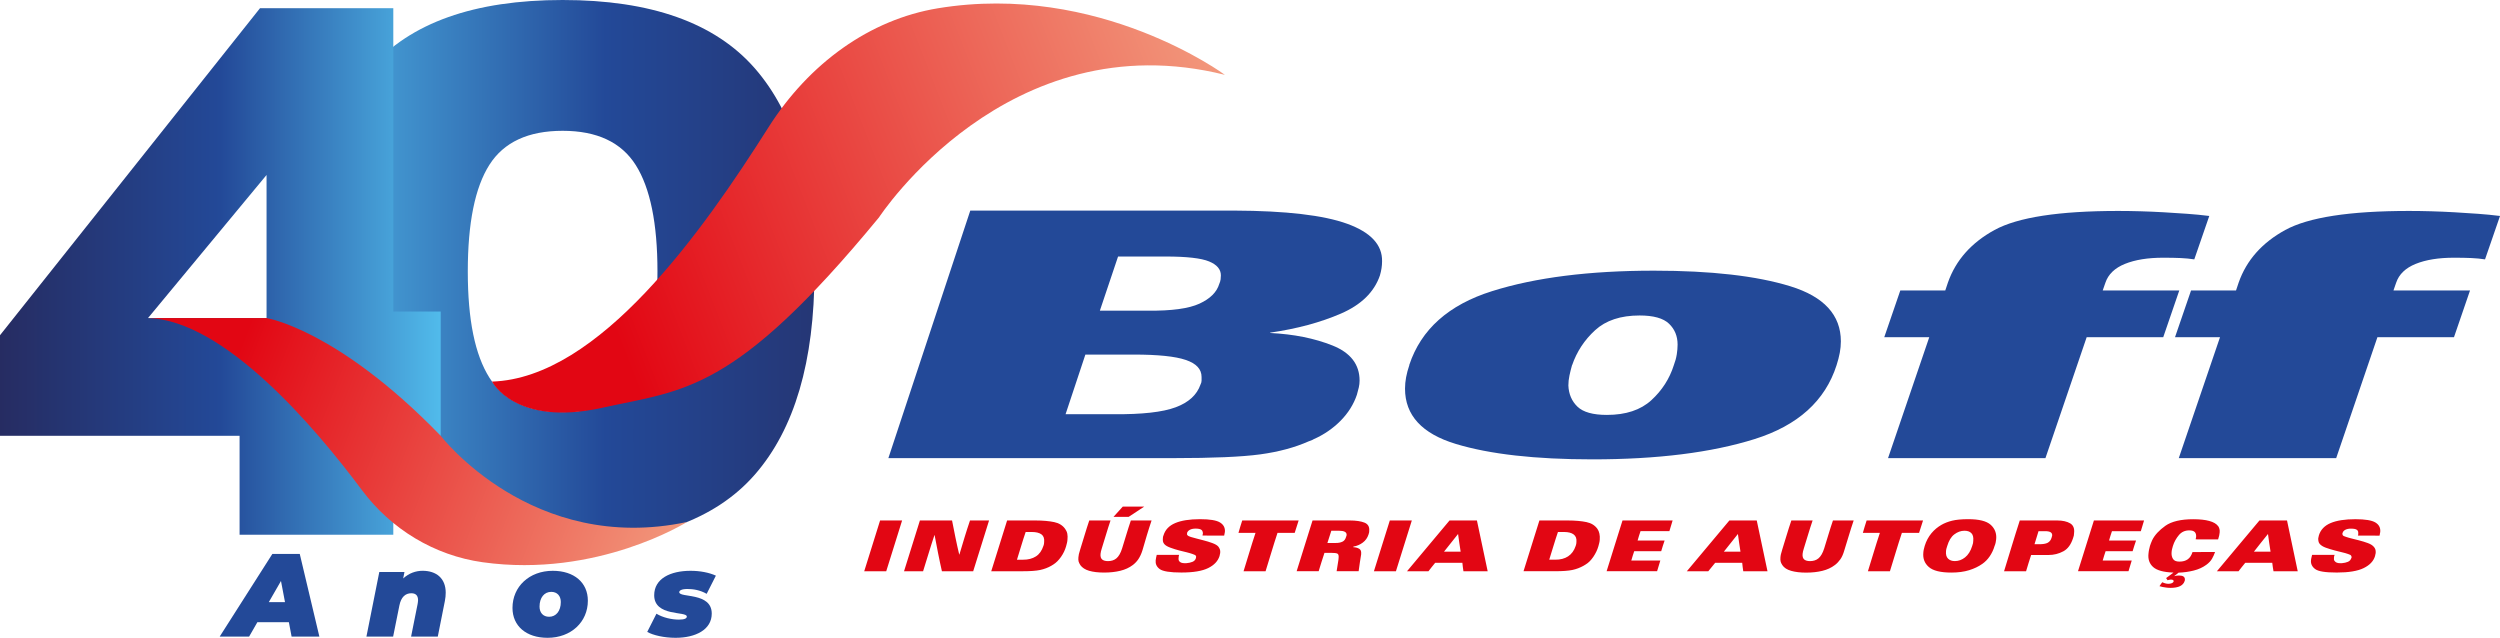 <?xml version="1.0" encoding="UTF-8"?>
<svg id="Camada_2" data-name="Camada 2" xmlns="http://www.w3.org/2000/svg" xmlns:xlink="http://www.w3.org/1999/xlink" viewBox="0 0 1275.35 325.37">
  <defs>
    <style>
      .cls-1 {
        fill: url(#Gradiente_sem_nome_53-2);
      }

      .cls-1, .cls-2, .cls-3, .cls-4, .cls-5, .cls-6, .cls-7 {
        stroke-width: 0px;
      }

      .cls-2 {
        fill: url(#Gradiente_sem_nome_3-2);
      }

      .cls-3 {
        fill: url(#Gradiente_sem_nome_53);
      }

      .cls-4 {
        fill: #e20613;
      }

      .cls-4, .cls-5 {
        fill-rule: evenodd;
      }

      .cls-5, .cls-6 {
        fill: #234998;
      }

      .cls-7 {
        fill: url(#Gradiente_sem_nome_3);
      }
    </style>
    <linearGradient id="Gradiente_sem_nome_53" data-name="Gradiente sem nome 53" x1="474.35" y1="138.49" x2="143.48" y2="138.49" gradientUnits="userSpaceOnUse">
      <stop offset="0" stop-color="#262c62"/>
      <stop offset=".5" stop-color="#234998"/>
      <stop offset="1" stop-color="#51bbeb"/>
    </linearGradient>
    <linearGradient id="Gradiente_sem_nome_53-2" data-name="Gradiente sem nome 53" x1="0" y1="138.49" x2="224.83" y2="138.49" xlink:href="#Gradiente_sem_nome_53"/>
    <linearGradient id="Gradiente_sem_nome_3" data-name="Gradiente sem nome 3" x1="354.19" y1="288.87" x2="55.48" y2="172.6" gradientUnits="userSpaceOnUse">
      <stop offset="0" stop-color="#f39f81"/>
      <stop offset=".8" stop-color="#e20613"/>
    </linearGradient>
    <linearGradient id="Gradiente_sem_nome_3-2" data-name="Gradiente sem nome 3" x1="858.75" y1="-226.41" x2="447.02" y2="-386.68" gradientTransform="translate(-225.88 -212.07) scale(1 -1)" xlink:href="#Gradiente_sem_nome_3"/>
  </defs>
  <g id="Camada_1-2" data-name="Camada 1">
    <g>
      <path class="cls-3" d="M188.99,242.14c-20.3-23.22-30.45-57.77-30.45-103.66s10.15-80.43,30.45-103.66C209.28,11.61,241.96,0,287.01,0s77.72,11.61,98.03,34.83c20.29,23.22,30.45,57.77,30.45,103.66s-10.16,80.44-30.45,103.66c-20.3,23.22-52.98,34.83-98.03,34.83s-77.73-11.61-98.03-34.83ZM324.35,192.71c7.37-11.68,11.05-29.75,11.05-54.23s-3.69-42.55-11.05-54.23c-7.37-11.68-19.81-17.52-37.33-17.52s-29.97,5.77-37.33,17.31c-7.37,11.54-11.05,29.69-11.05,54.44s3.68,42.55,11.05,54.23c7.37,11.68,19.81,17.52,37.33,17.52s29.96-5.84,37.33-17.52Z"/>
      <path class="cls-1" d="M122.22,222.33H0v-51.31L132.65,4.17h67.99v154.75h24.19v63.41h-24.19v50.47h-78.42v-50.47ZM135.98,162.26v-73l-60.48,73h60.48Z"/>
      <path class="cls-7" d="M135.98,162.26s36.05,5.61,88.85,60.07c0,0,46.63,60.75,125.62,43.96,0,0-45.76,28.74-104.24,20.53-24.61-3.45-46.71-16.86-61.57-36.79-23.9-32.06-70.27-86.74-109.13-87.77h60.48Z"/>
      <path class="cls-2" d="M307.1,208.05c41.85-9.29,67.15-7.09,141.31-97.15,0,0,65.51-100.46,176.47-72.71,0,0-64.28-47.53-146.44-33.96-34.58,5.71-65.62,27.89-86.49,60.84-33.58,53.01-86.36,127.88-140.95,129.59,0,0,11.82,23.22,56.11,13.39Z"/>
      <g>
        <path class="cls-5" d="M687.27,114.16c-12.02-4.37-31.23-6.62-57.63-6.73h-134.66l-41.79,126.28h145.32c20.21,0,35.01-.64,44.39-1.92,9.38-1.28,17.62-3.5,24.72-6.65.36-.12.77-.26,1.23-.44.46-.17.87-.38,1.23-.61,5.28-2.33,9.88-5.48,13.8-9.44,3.91-3.97,6.69-8.4,8.33-13.29.37-1.28.68-2.51.96-3.67.27-1.17.41-2.33.41-3.5,0-8.28-4.6-14.25-13.8-17.93-9.19-3.67-19.81-5.8-31.82-6.39v-.17c13.66-1.98,25.68-5.22,36.06-9.71,10.38-4.49,17.03-10.99,19.94-19.5.37-1.28.64-2.51.82-3.67.18-1.17.27-2.33.27-3.5.18-8.4-5.74-14.78-17.75-19.15ZM612.97,194.17c0,.64-.18,1.31-.55,2.01-1.82,5.27-6.05,9.15-12.7,11.6-6.65,2.48-17.16,3.65-31.55,3.53h-24.58l10.11-30.43h24.58c12.38,0,21.26.9,26.63,2.74,5.37,1.81,8.06,4.69,8.06,8.69v1.86ZM622.67,142.58c-.09.7-.32,1.46-.68,2.27-1.27,4.2-4.64,7.55-10.11,10.06-5.46,2.51-14.2,3.7-26.22,3.58h-24.58l9.29-27.63h24.31c10.74,0,18.12.85,22.13,2.51,4.01,1.66,6.01,4.02,6.01,7.11,0,.7-.05,1.4-.14,2.1Z"/>
        <path class="cls-5" d="M913.29,146.03c-17.21-5.3-40.38-7.95-69.52-7.95-32.96,0-60.5,3.48-82.62,10.45-22.13,6.96-36.19,19.49-42.2,37.59v.18c-.73,2.14-1.27,4.19-1.64,6.16-.37,1.97-.55,3.9-.55,5.81,0,13.57,8.65,22.98,25.95,28.21,17.3,5.24,40.52,7.86,69.65,7.86,33.14,0,60.73-3.45,82.76-10.36,22.03-6.91,35.96-19.47,41.79-37.68.73-2.26,1.27-4.38,1.64-6.34.36-1.97.55-3.9.55-5.8,0-13.45-8.6-22.83-25.81-28.13ZM855.39,180.76c-.27,1.79-.78,3.63-1.5,5.54-2.19,6.9-6.01,12.86-11.47,17.86-5.46,5-13.02,7.5-22.67,7.5-7.1,0-12.11-1.4-15.02-4.2-2.91-2.8-4.46-6.4-4.64-10.8,0-1.67.18-3.36.55-5.09.36-1.73.82-3.54,1.36-5.45v.18c2.37-6.91,6.28-12.86,11.75-17.86,5.46-5,13.02-7.5,22.67-7.5,7.1,0,12.11,1.4,15.02,4.2,2.91,2.8,4.37,6.34,4.37,10.63,0,1.55-.14,3.21-.41,5Z"/>
        <path class="cls-5" d="M984.18,172.02h-22.94l8.19-23.86h22.94l1.37-4.09c4.01-11.36,11.93-20.28,23.76-26.75,11.84-6.47,32.87-9.71,63.1-9.71,3.64,0,7.42.06,11.34.17,3.91.11,7.88.28,11.88.51,4.01.23,7.97.48,11.88.77,3.92.28,7.69.65,11.34,1.11l-7.65,22.15c-2.19-.34-4.51-.57-6.97-.68-2.46-.11-5.42-.17-8.88-.17-7.83,0-14.34,1.05-19.53,3.15-5.19,2.1-8.51,5.31-9.97,9.63l-1.36,3.92h39.06l-8.19,23.86h-39.06l-21.03,61.68h-80.3l21.03-61.68Z"/>
        <path class="cls-5" d="M1132.5,172.02h-22.94l8.19-23.86h22.94l1.37-4.09c4.01-11.36,11.93-20.28,23.76-26.75,11.84-6.47,32.87-9.71,63.1-9.71,3.64,0,7.42.06,11.34.17,3.91.11,7.88.28,11.88.51,4.01.23,7.97.48,11.88.77,3.92.28,7.69.65,11.34,1.11l-7.65,22.15c-2.19-.34-4.51-.57-6.97-.68-2.46-.11-5.42-.17-8.88-.17-7.83,0-14.34,1.05-19.53,3.15-5.19,2.1-8.51,5.31-9.97,9.63l-1.36,3.92h39.06l-8.19,23.86h-39.06l-21.03,61.68h-80.3l21.03-61.68Z"/>
        <path class="cls-4" d="M1158.3,281.44c-.47-3.01-.94-6.03-1.31-9.04-2.46,3.01-4.82,6.02-7.18,9.04h8.49M1152.64,265.51h14.06c.91,4.32,1.82,8.64,2.73,12.95.91,4.31,1.82,8.63,2.73,12.95h-12.36c-.24-1.43-.48-2.87-.63-4.31h-13.77c-1.17,1.44-2.35,2.87-3.43,4.31h-11.04c3.62-4.31,7.24-8.64,10.85-12.95,3.61-4.31,7.24-8.63,10.86-12.95ZM1108.7,292.09c-4.98-.17-8.39-1.12-10.3-2.83-1.91-1.72-2.71-4.03-2.36-6.92.07-.59.12-1.23.27-1.87.15-.64.31-1.31.47-1.97.12-.48.34-.98.51-1.43.19-.49.37-.97.61-1.47,1.29-2.67,3.61-5.13,6.74-7.36,3.13-2.23,7.96-3.36,14.19-3.36,3.4,0,6.11.3,8.22.88,2.11.58,3.59,1.45,4.38,2.5.06.07.06.07.09.09.08.06.07.07.09.09.32.46.48.93.62,1.42.14.48.18,1.09.11,1.81-.04.45-.1.97-.24,1.54-.14.57-.3,1.23-.56,1.97-3.87,0-7.64-.02-11.41-.03.02-.17,0-.37.05-.55.07-.22.13-.4.15-.56.11-1.19-.16-2.1-.69-2.63-.58-.58-1.52-.84-2.84-.84-2.17,0-3.92.82-5.23,2.37-1.34,1.59-2.42,3.43-3.08,5.59-.16.52-.29,1.06-.43,1.58-.14.52-.2,1.04-.24,1.51-.13,1.41.13,2.58.71,3.5.57.92,1.66,1.38,3.27,1.38,1.79,0,3.15-.39,4.26-1.18,1.11-.79,1.89-2.02,2.43-3.69,3.77-.01,7.64-.03,11.51-.04-.4,1.2-.92,2.33-1.55,3.44-.61,1.08-1.62,2.16-2.94,3.12-1.81,1.32-3.9,2.28-6.41,2.91-2.42.61-5,.98-7.74,1.08-.72.58-1.43,1.15-2.15,1.72,0,.02,0,.05,0,.07.1-.02.1-.04.19-.05.1-.01.17-.05.19-.05.28-.09.58-.13.87-.17.38-.06.67-.07,1.05-.07h.19c.94,0,1.76.19,2.21.53.51.38.75.92.69,1.65,0,.12-.03.25-.03.36,0,.11-.08.2-.13.36-.35,1.08-1.13,1.94-2.32,2.53-1.19.58-2.82.87-4.71.87-.38,0-.75,0-1.13-.03-.37-.02-.75-.07-1.12-.11-.65-.07-1.31-.18-1.86-.29-.64-.12-1.11-.26-1.66-.43.44-.67.88-1.34,1.42-2.01.09.02.1.06.18.08.08.02.16.06.18.07.35.19.83.32,1.28.45.45.12.92.2,1.49.2.66,0,1.24-.11,1.73-.31.49-.2.81-.49.93-.84,0-.02,0-.04,0-.05,0-.01,0-.03,0-.05,0-.02,0-.04,0-.05s0-.04,0-.05c.02-.26-.06-.46-.32-.59-.27-.13-.55-.2-.93-.2h-.19s0,0-.1,0c-.28.02-.57.07-.86.13s-.48.13-.68.2c-.25-.37-.49-.74-.74-1.11,1.22-.91,2.44-1.81,3.66-2.72ZM1068.2,265.51h25.57c-.55,1.82-1.1,3.64-1.65,5.46h-14.72c-.53,1.59-1.06,3.17-1.49,4.76h13.78c-.65,1.82-1.2,3.64-1.75,5.45h-13.78c-.53,1.59-1.06,3.18-1.49,4.77h14.81c-.55,1.82-1.1,3.63-1.65,5.45h-25.76c1.35-4.31,2.71-8.64,4.06-12.95,1.35-4.31,2.7-8.63,4.06-12.95ZM1037.89,277.63c.75,0,1.51,0,2.27,0,1.98.02,3.51-.24,4.41-.72.98-.52,1.69-1.4,2.04-2.65.06-.21.09-.38.14-.52.06-.17.12-.32.14-.48.07-.77-.17-1.34-.78-1.73-.54-.35-1.46-.56-2.78-.56h-3.4c-.68,2.22-1.36,4.44-2.05,6.67ZM1030.36,265.51c6.32,0,12.65-.01,19.06,0,2.82,0,5.05.52,6.66,1.47,1.61.96,2.28,2.64,1.98,5.02-.05.37-.04.8-.11,1.2-.08.42-.25.85-.41,1.35-1.02,3.13-2.58,5.4-4.88,6.66-2.37,1.29-4.9,1.92-7.73,1.92h-8.77c-.92,2.76-1.75,5.53-2.58,8.29h-11.23c1.26-4.31,2.7-8.63,3.96-12.95,1.26-4.31,2.71-8.63,4.06-12.95ZM1006.11,278.46c.14-.46.32-.9.41-1.37.09-.44.08-.87.12-1.25.16-1.74-.16-3.05-.96-3.85-.84-.85-1.96-1.24-3.56-1.24-1.79,0-3.55.63-5.18,1.88-1.63,1.25-2.76,3.2-3.57,5.86-.15.48-.28.94-.42,1.38-.13.44-.18.87-.21,1.27-.16,1.74.19,3.03,1.05,3.85.86.83,1.96,1.24,3.47,1.24,1.89,0,3.63-.65,5.18-1.88,1.61-1.28,2.85-3.21,3.67-5.87,0,0,0-.02,0-.03ZM1017.53,278.46c-.57,2.01-1.46,3.81-2.49,5.33-1.05,1.56-2.33,2.84-3.76,3.85-1.91,1.35-4.1,2.41-6.72,3.23-2.62.82-5.68,1.22-9.08,1.22-5.57,0-9.35-.95-11.52-2.85-2.18-1.9-3.08-4.35-2.79-7.34.05-.55.1-1.11.25-1.67.15-.56.27-1.15.45-1.74.77-2.52,1.95-4.67,3.44-6.47,1.49-1.8,3.25-3.21,5.13-4.29,1.51-.86,3.27-1.57,5.39-2.1,2.03-.5,4.79-.78,8.19-.78,5.57,0,9.37.94,11.52,2.87,2.1,1.89,3.08,4.37,2.79,7.35-.05.53-.15,1.08-.25,1.65-.1.58-.3,1.16-.54,1.76,0,0,0-.02,0-.03ZM959,271.83h-8.68c.58-2.1,1.25-4.21,1.92-6.32h28.78c-.67,2.11-1.35,4.22-2.02,6.32h-8.77c-1.06,3.26-2.13,6.53-3.1,9.79-.97,3.26-2.03,6.53-3,9.79h-11.23c.97-3.26,2.03-6.53,3-9.79.97-3.26,2.03-6.53,3.1-9.79ZM909.1,280.65c.71-2.52,1.61-5.05,2.32-7.57.71-2.52,1.61-5.04,2.42-7.57h10.85c-.79,2.37-1.58,4.74-2.28,7.11-.7,2.36-1.5,4.73-2.18,7.1-.16.54-.33,1.05-.43,1.52-.09.46-.18.9-.22,1.31-.13,1.39.18,2.32.86,2.89.63.52,1.62.81,2.94.81,1.7,0,3.16-.47,4.28-1.4,1.13-.93,2.17-2.62,2.94-5.09.73-2.36,1.49-4.75,2.18-7.11.7-2.37,1.49-4.75,2.28-7.13h10.57c-.81,2.53-1.71,5.05-2.42,7.57-.71,2.52-1.61,5.05-2.32,7.57-.57,2.03-1.28,3.58-2.04,4.65-.76,1.06-1.61,2.02-2.73,2.89,0,0,0,0-.1.02-.01,0,.01.03,0,.05-1.82,1.38-3.9,2.34-6.41,2.95-2.42.59-5.18.9-8.2.9s-5.54-.3-7.65-.9c-2.11-.6-3.63-1.57-4.53-2.95-.01-.02-.01-.02-.09-.09-.03-.02.02-.07,0-.09-.41-.56-.65-1.12-.78-1.7-.13-.59-.16-1.29-.08-2.1.05-.48.1-1.01.25-1.6.15-.59.31-1.25.57-1.99,0-.01,0-.03,0-.04ZM887.89,281.44c-.47-3.01-.94-6.03-1.31-9.04-2.45,3.01-4.81,6.03-7.18,9.04h8.49ZM882.23,265.51h13.96c.91,4.32,1.82,8.64,2.74,12.95.91,4.31,1.82,8.63,2.74,12.95h-12.36c-.24-1.43-.39-2.87-.54-4.31h-13.78c-1.17,1.44-2.35,2.87-3.52,4.31h-10.94c3.62-4.31,7.23-8.63,10.85-12.95,3.62-4.31,7.23-8.64,10.85-12.95ZM827.7,265.51h25.57c-.55,1.82-1.1,3.64-1.65,5.45h-14.72c-.53,1.59-1.06,3.18-1.49,4.77h13.78c-.65,1.82-1.19,3.64-1.74,5.45h-13.77c-.53,1.59-1.06,3.18-1.49,4.77h14.81c-.55,1.82-1.1,3.63-1.65,5.45h-25.75c1.35-4.31,2.7-8.63,4.05-12.95,1.35-4.31,2.7-8.64,4.06-12.95ZM790.33,285.52c1.04,0,2.08,0,3.12,0,2.54.02,4.75-.56,6.48-1.69,1.79-1.17,3.1-2.94,3.9-5.36.12-.36.2-.69.28-1.02.08-.32.06-.65.09-.96.16-1.75-.3-3.01-1.43-3.86-1.07-.81-2.71-1.24-4.88-1.24h-3.12c-.79,2.36-1.57,4.71-2.27,7.07-.7,2.36-1.48,4.71-2.18,7.06ZM785.33,265.51c4.72,0,9.53-.01,14.34,0,3.96.01,7.14.3,9.64.83,2.5.52,4.35,1.7,5.61,3.48.48.68.8,1.47,1,2.4.19.93.29,1.99.17,3.15-.05.53-.1,1.06-.25,1.61-.15.55-.28,1.13-.45,1.72-.54,1.9-1.45,3.7-2.58,5.38-1.17,1.72-2.44,3.02-3.95,3.91-.19.11-.31.2-.5.3-.2.11-.31.2-.5.31-1.8.99-3.65,1.72-5.68,2.15-2.02.43-4.97.65-8.74.65-5.47,0-10.85,0-16.23,0,1.35-4.32,2.7-8.64,4.05-12.95,1.35-4.31,2.7-8.64,4.06-12.95ZM745.14,281.44c-.47-3.01-.94-6.03-1.32-9.04-2.45,3.01-4.81,6.03-7.18,9.04h8.49ZM739.48,265.51h13.96c.91,4.32,1.83,8.64,2.74,12.95.91,4.31,1.83,8.63,2.74,12.95h-12.36c-.24-1.43-.39-2.87-.54-4.31h-13.87c-1.17,1.44-2.35,2.87-3.43,4.31h-10.94c3.61-4.32,7.23-8.64,10.84-12.95,3.61-4.31,7.23-8.64,10.85-12.95ZM709,265.51h11.23c-1.35,4.32-2.71,8.64-4.06,12.95-1.35,4.31-2.7,8.63-4.05,12.95h-11.23c1.35-4.32,2.7-8.64,4.05-12.95,1.35-4.31,2.7-8.64,4.06-12.95ZM677.16,276.99c1.41,0,2.83-.01,4.34,0,1.22.01,2.28-.18,3.27-.62.99-.44,1.57-1.29,1.93-2.5.05-.17.12-.29.13-.43.01-.14.12-.27.13-.39.08-.85-.25-1.43-.96-1.79-.63-.32-1.56-.5-2.78-.5h-4.06c-.67,2.08-1.34,4.16-2,6.24ZM669.56,265.51c6.32,0,12.64-.02,18.96,0,3.3,0,5.81.41,7.54,1.1,1.81.72,2.63,2.12,2.43,4.25-.02.26,0,.56-.08.86-.08.33-.17.63-.28.97-.55,1.69-1.52,3.07-2.94,4.12-1.42,1.05-2.99,1.72-4.72,2.01-.1.11-.11.21-.12.32,1.22.05,2.24.32,3.04.81.8.49,1.1,1.34.99,2.53,0,.02,0,.05,0,.07,0,.02,0,.05,0,.07,0,.02,0,.05,0,.07,0,.02,0,.05,0,.07-.46,2.88-.92,5.76-1.29,8.64h-11.23c.28-1.93.57-3.85.92-5.78.03-.17.03-.35.05-.54.02-.19.04-.37.05-.54.11-1.1-.1-1.81-.56-2.08-.53-.31-1.56-.43-3.26-.43h-3.4c-1.05,3.12-2,6.24-2.96,9.36h-11.23c1.35-4.32,2.7-8.64,4.05-12.95,1.35-4.31,2.7-8.64,4.06-12.95ZM640.47,271.83h-8.68c.58-2.1,1.25-4.21,1.92-6.32h28.78c-.67,2.11-1.34,4.21-2.01,6.32h-8.77c-1.06,3.26-2.12,6.53-3.09,9.79-.97,3.26-2.03,6.53-3,9.79h-11.23c.97-3.26,2.03-6.53,3-9.79.97-3.26,2.03-6.53,3.1-9.79ZM601.48,283.09c-.03.29-.15.55-.17.79-.02.24-.05.47-.06.68-.03.36-.06.69,0,.97.07.29.14.53.31.75.25.33.61.59,1.06.77.45.18,1.11.27,1.76.27h.47c.19,0,.38-.02.48-.03,1.04-.08,2.02-.28,2.99-.67.89-.36,1.52-1,1.78-1.92.02-.07.01-.14.02-.2,0-.06.01-.12.02-.16.02-.17.08-.32.04-.47-.03-.16-.13-.27-.15-.36-.05-.18-.35-.32-.62-.47-.27-.14-.63-.28-1.09-.43-.83-.28-1.83-.59-2.94-.86-1.2-.3-2.4-.58-3.69-.9-1.66-.42-3.12-.91-4.58-1.43-1.46-.53-2.54-1.14-3.13-1.83-.34-.4-.62-.87-.71-1.4-.09-.52-.09-1.05-.04-1.57.02-.27,0-.54.07-.79.08-.28.18-.5.26-.75.87-2.83,2.83-4.91,5.97-6.24,3.06-1.3,7.26-1.98,12.64-1.98,5,0,8.36.55,10.22,1.69,1.79,1.1,2.67,2.74,2.47,4.84-.03.28-.15.58-.18.89-.03.31-.15.63-.19.97-3.68-.01-7.36-.02-11.03-.04.01-.14-.02-.31.04-.45.07-.17.12-.3.14-.45.04-.45-.06-.83-.17-1.17-.11-.31-.25-.56-.49-.77-.28-.24-.71-.44-1.27-.55-.46-.1-1.12-.16-1.78-.16-1.23,0-2.18.22-2.89.59-.78.41-1.23.92-1.47,1.59,0,.02,0,.05,0,.09,0,.04,0,.07,0,.09,0,.02,0,.05,0,.09,0,.04,0,.07,0,.09-.01.16-.08.32-.04.45.04.15.18.25.25.38.09.16.26.31.61.47.28.12.64.29,1.09.43.83.26,1.84.53,2.94.81,1.1.27,2.3.59,3.41.88,1.65.43,3.21.89,4.58,1.4,1.45.54,2.54,1.14,3.13,1.86.26.33.49.77.73,1.29.23.53.27,1.17.2,1.94-.02.24-.09.47-.17.75-.07.25-.08.53-.17.82-.83,2.55-2.7,4.6-5.77,6.11-3.07,1.52-7.57,2.28-13.71,2.28-5.75,0-9.47-.59-11.06-1.78-1.59-1.19-2.2-2.66-2.04-4.41.04-.45.13-.91.22-1.39.09-.46.18-.94.32-1.42h11.41ZM568.03,263.68c1.58-1.75,3.16-3.49,4.74-5.24h10.94c-2.71,1.75-5.33,3.49-7.95,5.24h-7.74ZM550.95,280.65c.71-2.52,1.61-5.05,2.32-7.57.71-2.52,1.61-5.05,2.41-7.57h10.85c-.79,2.37-1.58,4.74-2.27,7.11-.69,2.37-1.5,4.73-2.18,7.1-.16.54-.33,1.05-.43,1.52-.09.46-.18.9-.22,1.31-.13,1.38.18,2.33.86,2.89.63.52,1.62.81,2.94.81,1.7,0,3.16-.46,4.28-1.4,1.13-.94,2.17-2.62,2.93-5.1.73-2.36,1.49-4.75,2.18-7.12.7-2.37,1.49-4.75,2.28-7.13h10.57c-.8,2.53-1.7,5.05-2.41,7.57-.71,2.52-1.47,5.06-2.22,7.57-.62,2.05-1.41,3.56-2.14,4.65-.7,1.04-1.61,2.02-2.72,2.89,0,0,0,0-.1.02-.01,0,.01.04,0,.05-1.82,1.37-3.9,2.33-6.41,2.94-2.42.59-5.18.9-8.2.9s-5.54-.29-7.65-.9c-2.02-.58-3.54-1.57-4.53-2.94-.01-.02.04-.06,0-.09-.07-.06-.08-.07-.09-.09-.31-.56-.65-1.12-.78-1.7-.13-.59-.16-1.29-.08-2.1.05-.48.1-1.01.24-1.6.15-.59.31-1.25.57-1.99,0-.01,0-.03,0-.04ZM518.79,285.53c1.04,0,2.08,0,3.11,0,2.55.02,4.77-.54,6.58-1.7,1.8-1.15,3.01-2.94,3.81-5.36.12-.36.25-.7.28-1.02.03-.33.06-.65.09-.96.16-1.75-.27-3.06-1.34-3.86-1.13-.85-2.81-1.24-4.98-1.24h-3.11c-.79,2.36-1.58,4.71-2.27,7.07-.69,2.36-1.48,4.71-2.17,7.07ZM513.79,265.51c4.72,0,9.53-.01,14.34,0,3.96.01,7.14.31,9.64.83,2.49.52,4.35,1.69,5.61,3.48.48.68.9,1.47,1.09,2.4.19.93.19,1.99.08,3.15-.05.53-.1,1.07-.25,1.61-.15.55-.28,1.13-.45,1.72-.54,1.9-1.39,3.68-2.58,5.38-1.2,1.71-2.47,2.98-3.95,3.92-.12.07-.32.17-.5.3-.12.09-.31.2-.5.31-1.71.99-3.66,1.72-5.68,2.15-2.02.43-4.97.65-8.74.65h-16.23c1.35-4.32,2.7-8.64,4.05-12.95,1.35-4.31,2.7-8.64,4.05-12.96ZM469.26,265.51h16.42c.58,2.9,1.16,5.79,1.73,8.69.58,2.89,1.25,5.79,1.92,8.68h.1c.84-2.89,1.77-5.79,2.61-8.68.84-2.89,1.86-5.79,2.8-8.69h9.72c-1.35,4.32-2.7,8.64-4.05,12.96-1.35,4.31-2.7,8.64-4.05,12.95h-15.95c-.65-3.07-1.4-6.14-1.96-9.22-.56-3.07-1.21-6.15-1.77-9.22h-.09c-1.04,3.08-1.99,6.15-2.94,9.22-.95,3.07-1.9,6.15-2.85,9.22h-9.72c1.35-4.31,2.7-8.64,4.05-12.95,1.35-4.31,2.7-8.64,4.05-12.96ZM1190.97,283.09c-.12.29-.2.54-.26.79-.06.22-.05.47-.06.68-.03.36-.02.68,0,.96.02.29.24.54.4.76.25.33.61.6,1.06.77.45.18,1.01.27,1.77.27h.47c.09,0,.29-.02.48-.03,1.04-.07,2.01-.32,2.89-.67.97-.38,1.46-1.04,1.79-1.92.04-.11.11-.14.11-.2,0-.06.01-.12.01-.16,0-.16-.02-.31-.05-.47-.03-.13-.09-.25-.16-.36-.1-.16-.25-.35-.52-.47-.35-.16-.72-.3-1.09-.43-.82-.3-1.84-.58-3.04-.86-1.19-.28-2.4-.59-3.59-.9-1.65-.43-3.21-.91-4.67-1.43-1.46-.53-2.41-1.17-3.03-1.83-.4-.43-.63-.89-.72-1.4-.09-.53-.18-1.05-.13-1.57.02-.27.1-.52.17-.79.06-.25.1-.52.17-.75.88-2.86,2.92-4.95,5.97-6.24,3.13-1.33,7.36-1.97,12.64-1.97,5,0,8.43.58,10.22,1.68,1.86,1.15,2.65,2.74,2.46,4.85-.02.28-.1.57-.18.89-.07.3-.06.63-.19.97-3.68-.01-7.36-.03-11.03-.04.11-.14.13-.3.14-.44,0-.15.03-.31.04-.45.04-.45-.01-.84-.08-1.17-.06-.32-.3-.6-.49-.77-.33-.29-.72-.45-1.27-.55-.55-.1-1.12-.16-1.87-.16-1.13,0-2.11.18-2.89.59-.7.37-1.23.93-1.38,1.59,0,.02.02.07,0,.09-.08.06-.1.07-.1.09,0,.02,0,.06,0,.09,0,.03-.01.07-.01.09,0,.16.06.33.05.45,0,.13.09.26.15.38.08.16.34.34.62.46.35.16.74.29,1.19.43.82.26,1.74.55,2.85.81,1.19.28,2.31.58,3.5.88,1.65.41,3.13.88,4.58,1.4,1.45.52,2.42,1.17,3.03,1.86.32.35.63.76.82,1.29.18.51.26,1.17.2,1.94-.02.23-.15.49-.17.75-.02.25-.09.55-.17.82-.76,2.57-2.7,4.6-5.77,6.11-3.07,1.52-7.67,2.28-13.71,2.28s-9.48-.6-11.06-1.78c-1.58-1.18-2.29-2.66-2.13-4.42.04-.45.09-.92.23-1.38.13-.46.19-.94.33-1.42h11.51ZM448.97,265.51h11.23c-1.35,4.32-2.7,8.64-4.05,12.96-1.35,4.31-2.7,8.64-4.05,12.95h-11.23c1.35-4.31,2.7-8.64,4.05-12.95,1.35-4.31,2.7-8.64,4.05-12.96Z"/>
      </g>
      <g>
        <path class="cls-6" d="M147.38,317.42h-16.09l-4.22,7.35h-15.01l26.88-42.19h13.98l10.01,42.19h-14.17l-1.39-7.35ZM145.39,307.17l-2.05-10.79-6.21,10.79h8.26Z"/>
        <path class="cls-6" d="M227.37,302.41c0,1.27-.12,2.65-.42,4.16l-3.62,18.2h-13.62l3.32-16.58c.12-.72.24-1.39.24-1.99,0-2.35-1.14-3.56-3.44-3.56-3.07,0-5.24,1.99-6.09,6.27l-3.19,15.85h-13.62l6.57-32.97h12.84l-.66,3.31c2.89-2.71,6.51-3.92,9.89-3.92,6.93,0,11.81,3.74,11.81,11.21Z"/>
        <path class="cls-6" d="M261.44,310.12c0-10.85,8.56-18.93,20.55-18.93,10.91,0,17.9,6.03,17.9,15.25,0,10.85-8.56,18.93-20.55,18.93-10.91,0-17.9-6.03-17.9-15.25ZM286.09,307.11c0-3.07-1.81-5.18-4.88-5.18-3.56,0-5.97,2.95-5.97,7.53,0,3.07,1.81,5.18,4.88,5.18,3.56,0,5.97-2.95,5.97-7.53Z"/>
        <path class="cls-6" d="M330.18,322.36l4.7-9.28c3.25,1.99,7.78,3.01,11.45,3.01,3.01,0,4.04-.66,4.04-1.57,0-2.83-16.64.18-16.64-10.85,0-8.5,8.26-12.48,18.57-12.48,4.82,0,9.46.9,12.9,2.47l-4.7,9.28c-3.44-1.99-7.05-2.47-9.83-2.47-3.13,0-4.16.84-4.16,1.63,0,3.01,16.58-.12,16.58,10.91,0,8.26-8.32,12.36-18.44,12.36-5.91,0-11.57-1.33-14.47-3.01Z"/>
      </g>
    </g>
  </g>
</svg>